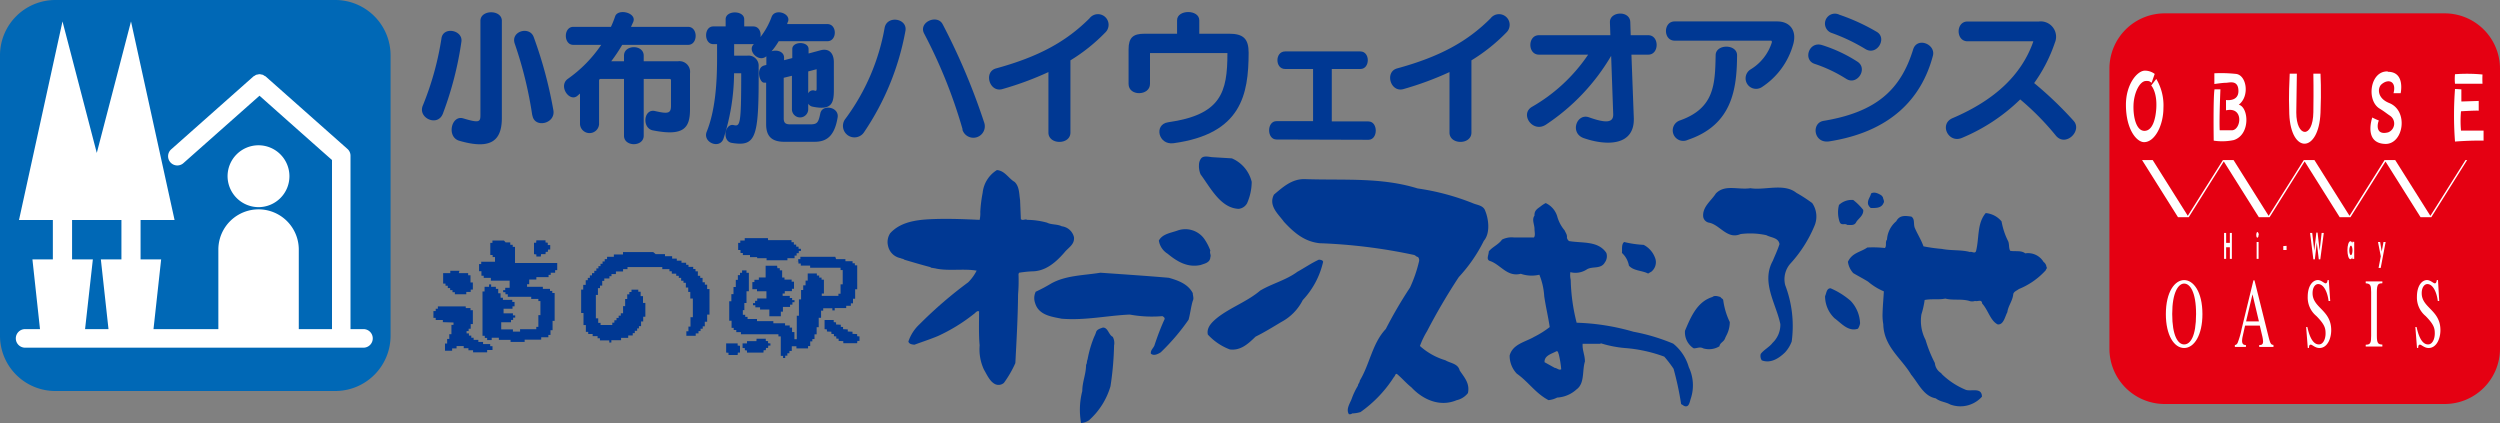 <svg xmlns="http://www.w3.org/2000/svg" viewBox="0 0 350 59.22"><rect x="0" y="0" width="350" height="59.22" fill="#808080" stroke="none"/><defs><style>.cls-1{fill:#003893;}.cls-2{fill:#e50012;}.cls-3{fill:#fff;}.cls-4{fill:#0068b6;}</style></defs><title>fotterlogo</title><g id="レイヤー_2" data-name="レイヤー 2"><g id="footer"><path class="cls-1" d="M62,15.92c-.73,1.88-3.53.61-2.81-1.13a41.56,41.56,0,0,0,2.62-9.45c.27-1.67,3-1.13,2.79.48A47.78,47.78,0,0,1,62,15.92Zm12.52.24A56.07,56.07,0,0,0,72.06,6.1c-.59-1.75,2.09-2.49,2.66-.91a59.92,59.92,0,0,1,2.75,10.23C77.82,17.33,74.83,18,74.54,16.16ZM64.31,19.71c-1.82-.51-1.13-3.63.53-3.14,2.26.68,2.42.51,2.42-.47V2.92c0-1.6,3-1.6,3,0V16.61C70.22,19.67,68.76,21,64.31,19.71Z"/><path class="cls-1" d="M91.39,18.25c-1.55-.31-1.29-3.09.33-2.7,1.83.42,2.22.33,2.22-.76V11.24a.18.18,0,0,0-.19-.19H90.12V19c0,1.58-2.76,1.58-2.76,0V11.05h-3.3a.21.21,0,0,0-.19.21v6.15a1.34,1.34,0,0,1-2.67,0V13.1l-.37.32c-1.1.92-2.7-1.36-1.35-2.37a18.46,18.46,0,0,0,4.69-4.77H80.26c-1.39,0-1.39-2.52,0-2.52h5.27a13.07,13.07,0,0,0,.58-1.44c.36-1.19,3.09-.55,2.54.76l-.31.68h8c1.4,0,1.4,2.52,0,2.52H87.11a23.06,23.06,0,0,1-1.54,2.3h1.79V7.79c0-1.58,2.76-1.58,2.76,0v.79H94.9a1.49,1.49,0,0,1,1.7,1.68v5.08C96.6,18,95.64,19.09,91.39,18.25Z"/><path class="cls-1" d="M114.33,12.39c0,.37-.1.35-.34.28a.73.73,0,0,0-.84.4V10l1.18-.31Zm2.93,4.1c.29-1.52-2.13-1.95-2.41-.64s-.41,1.56-1.44,1.56h-2.77c-.67,0-.92-.2-.92-.86V10.89l1.15-.28V15.3a1.14,1.14,0,0,0,2.28,0v-.78a.94.94,0,0,0,.59.41c2.68.55,3-.45,3-2.32V8.72c0-1.27-.67-2-1.87-1.68l-1.67.45V6.87c0-1.12-2.28-1.12-2.28,0V8.13l-1.15.3V8.07c0-.85-1-1.15-1.75-.89a9.93,9.93,0,0,0,1-1.41h6.81c1.39,0,1.39-2.4,0-2.4h-5.62c0-.13.08-.27.13-.39.34-1.13-1.87-1.85-2.32-.6a10.31,10.31,0,0,1-1.56,2.81c.13-.69-.2-1.49-1-1.49h-1.27v-1c0-1.27-2.6-1.29-2.6,0v1H99.86c-1.35,0-1.33,2.48,0,2.48h.53v2c0,3.86-.32,7.45-1.45,10.26-.6,1.48,1.78,2.49,2.34,1a30.23,30.23,0,0,0,1.49-9.18h1c0,7.31-.15,7.46-1.07,7.25-1.23-.26-1.66,2.28-.23,2.5,3.49.56,3.78-.84,3.74-10.68a1.42,1.42,0,0,0-1.58-1.54h-1.85V6.18h2.77c-1,.86.64,2.64,1.74,1.7V9.09l-.31.08c-1.21.33-.65,2.44,0,2.4l.28,0v5.82c0,1.58.68,2.46,2.53,2.46h4.32C115.62,19.83,116.81,19.17,117.26,16.49Z"/><path class="cls-1" d="M121,18.46a1.61,1.61,0,1,1-2.61-1.87,30.19,30.19,0,0,0,5.46-12.71c.35-1.78,3.23-1.31,2.91.45A37.07,37.07,0,0,1,121,18.46Zm13.77-.33A70.28,70.28,0,0,0,129.38,4.7c-.84-1.6,1.85-2.77,2.6-1.29a90.66,90.66,0,0,1,5.83,13.82A1.6,1.6,0,1,1,134.73,18.13Z"/><path class="cls-1" d="M149.86,8.45V18.56c0,1.74-3.08,1.74-3.08,0V10.09a43.94,43.94,0,0,1-6.44,2.38c-1.82.53-2.67-2.4-.9-2.89,6.07-1.66,9.85-3.79,13.08-7a1.49,1.49,0,1,1,2.19,2A24.75,24.75,0,0,1,149.86,8.45Z"/><path class="cls-1" d="M164.3,20.05c-2.16.29-2.77-2.64-.77-2.93,7.43-1.06,8.31-4.18,8.31-9.69H161v4.32c0,1.68-3,1.77-3,0V6.92c0-1.67.63-2.2,2.26-2.2h4.53V2.84c0-1.54,3.11-1.54,3.11,0V4.72h4.18c2,0,2.73.72,2.73,2.67C174.79,13.21,173.83,18.74,164.3,20.05Z"/><path class="cls-1" d="M178.71,19.53c-1.38,0-1.38-2.57,0-2.57h5.12V9.66h-3.91c-1.44,0-1.44-2.46,0-2.46h10.53c1.39,0,1.39,2.46,0,2.46h-4V17h5.13c1.37,0,1.37,2.57,0,2.57Z"/><path class="cls-1" d="M206,8.45V18.56c0,1.74-3.07,1.74-3.07,0V10.09a43.94,43.94,0,0,1-6.44,2.38c-1.83.53-2.66-2.4-.9-2.89,6.07-1.66,9.86-3.79,13.08-7a1.49,1.49,0,1,1,2.19,2A24.75,24.75,0,0,1,206,8.45Z"/><path class="cls-1" d="M228.4,7.65l.33,8.8c.18,4-3.79,4-7,2.89-2-.7-1-3.55.75-2.91,2.2.78,3.41.84,3.37-.43l-.29-8.18a29.33,29.33,0,0,1-9.07,9.59c-1.88,1.32-3.78-1.44-2-2.46a23.66,23.66,0,0,0,7.85-7.3h-6.89c-1.6,0-1.6-2.72,0-2.72h10l-.06-1.79c-.07-1.56,2.78-1.72,2.85-.06l.06,1.85h2.46c1.56,0,1.56,2.72,0,2.72Z"/><path class="cls-1" d="M246.64,12.21a1.47,1.47,0,1,1-1.53-2.51,6.79,6.79,0,0,0,2.95-3.77c0-.14,0-.24-.16-.24H234.45c-1.62,0-1.62-2.69,0-2.69H248.8c1.82,0,2.72,1.29,2.29,3.05A10.52,10.52,0,0,1,246.64,12.21Zm-10.35,7.37a1.47,1.47,0,1,1-1.1-2.72c4.81-1.7,4.92-5,5-9.12,0-1.61,3-1.61,3,0C243.16,12.47,242.52,17.49,236.29,19.58Z"/><path class="cls-1" d="M261.13,6.85a25.83,25.83,0,0,0-4.62-2.21,1.39,1.39,0,1,1,1-2.58,28.19,28.19,0,0,1,5.27,2.42C264.24,5.38,262.74,7.88,261.13,6.85Zm-2.64,4.2a20.06,20.06,0,0,0-4.44-2.11c-1.65-.53-.83-3.17,1-2.64a20.24,20.24,0,0,1,5,2.34C261.55,9.62,260,12,258.49,11.05Zm-2.38,8.74c-2.21.35-2.57-2.58-.81-2.87,7.44-1.23,10.82-4.41,12.54-10,.56-1.8,3.18-.73,2.77.87C269,13.91,264.56,18.46,256.11,19.79Z"/><path class="cls-1" d="M287.83,19a37.25,37.25,0,0,0-5-5.08,26,26,0,0,1-8.12,5.37c-1.93.86-3.28-1.93-1.35-2.75,6-2.56,9.67-6.11,11.29-10.69,0,0,0-.07,0-.07h-9.2c-1.65,0-1.66-2.77,0-2.77h10a2.15,2.15,0,0,1,2.22,3,21.3,21.3,0,0,1-2.89,5.62,51.24,51.24,0,0,1,5.51,5.27C291.58,18.29,289.2,20.63,287.83,19Z"/><path class="cls-1" d="M149,35.37c.56-.72,1.45-1.1,1.36-2.15a2,2,0,0,0-1.71-1.54c-.62-.32-1.45-.19-2.07-.51a10.77,10.77,0,0,0-2.77-.39c-.33-.17-.59.16-.89-.1L142.81,28c-.14-.9-.09-1.88-.76-2.53-.86-.49-1.36-1.57-2.48-1.66a4.25,4.25,0,0,0-2,3.19h0a19.1,19.1,0,0,0-.33,2.67h0a4.07,4.07,0,0,1-.09,1.11c-2.16-.1-3.76-.16-5.73-.13-2.39.06-5.11.16-6.79,2a2.23,2.23,0,0,0-.3,1.79,2.2,2.2,0,0,0,1.75,1.7c.14.09.41.09.53.22,1.21.36,2.42.72,3.69,1.05v.06l.62.1c1.74.42,4,0,5.81.32a6.43,6.43,0,0,1-1.18,1.63,59.34,59.34,0,0,0-6.81,5.87,5.82,5.82,0,0,0-1.57,2.44c.15.36.5.39.85.43,1.09-.4,2.25-.78,3.28-1.21a24.38,24.38,0,0,0,5-3.06c.23-.13.47-.56.77-.39,0,1.53-.06,3.29.08,4.75a6.71,6.71,0,0,0,.6,3.39c.41.69.82,1.69,1.59,2.05a1.13,1.13,0,0,0,1.21-.19,15.05,15.05,0,0,0,1.6-2.77c.17-3.22.35-6.45.38-9.61a23.31,23.31,0,0,0,.06-2.87l.09-.17a16.81,16.81,0,0,1,1.77-.19C146.36,38,147.8,36.74,149,35.37Z"/><path class="cls-1" d="M204.23,38.79a21.26,21.26,0,0,0,3.51-5.08c.91-1.05.68-3,.2-4.17-.26-.82-1.17-.82-1.79-1.11a33.8,33.8,0,0,0-7.69-2.05c-5.06-1.57-10.14-1.12-15.7-1.3l0,0c-1.86-.09-3.16,1.12-4.4,2.16-.85,1.59.71,2.83,1.39,3.81,1.42,1.53,2.86,2.77,5,3A75.7,75.7,0,0,1,198,35.7a1.94,1.94,0,0,1,.38.26h.12a.68.68,0,0,1,.17.61,18.9,18.9,0,0,1-1.27,3.69,61.87,61.87,0,0,0-3.39,5.8c-1.89,2-2.25,4.95-3.64,7.23,0,.29-.26.45-.26.71a9.65,9.65,0,0,0-.85,1.77c-.24.68-.86,1.5-.42,2.21a.54.54,0,0,0,.47-.1,4.47,4.47,0,0,0,1.16-.19,17.51,17.51,0,0,0,4.69-4.92c.18-.13.18-.55.44-.39.74.62,1.22,1.23,2,1.85,1.62,1.74,4,2.78,6.32,1.8a2.77,2.77,0,0,0,1.59-1c.3-1.37-.53-2.22-1.15-3.16-.26-1-1.3-1-2-1.43a9.38,9.38,0,0,1-3.57-2,11.68,11.68,0,0,1,1-2.08A86.1,86.1,0,0,1,204.23,38.79Zm2.24-9.87,0,0-.11,0Z"/><path class="cls-1" d="M286.51,37.39a1,1,0,0,0-.41-.72,2.54,2.54,0,0,0-2.57-1.2c-.56-.46-1.48-.22-2.1-.36-.24-.39-.09-1-.32-1.4a10,10,0,0,1-.89-2.71A3.22,3.22,0,0,0,278,29.83c-1.24,1.46-.89,3.52-1.36,5.34-.18.39-.56,0-.86.11-1.18-.33-2.62-.17-3.9-.43a24,24,0,0,1-2.59-.36c-.36-1-.86-1.73-1.24-2.64-.18-.56.05-1.2-.47-1.53-.77-.1-1.63-.26-2.1.65a3.65,3.65,0,0,0-1.3,2.57c-.3.36,0,.89-.3,1.18a15.43,15.43,0,0,0-2.45-.07c-1,.68-2.12.72-2.72,2a2.92,2.92,0,0,0,.75,1.59c.68.4,1.41.78,2.06,1.18a8.45,8.45,0,0,0,2.22,1.37c-.06,1.07-.15,2-.18,3.06h0a7,7,0,0,0,.1,1.53c.06,3.16,2.59,4.82,3.9,7.07,1.06,1.27,1.74,3,3.45,3.32.62.49,1.36.49,2,.85a4.06,4.06,0,0,0,4.46-1.08c0-1.43-1.66-.64-2.34-1a10.56,10.56,0,0,1-3.33-2.22v-.06a1.85,1.85,0,0,1-.92-1.44,18.3,18.3,0,0,1-1.3-3.23A5.76,5.76,0,0,1,269,44a11.77,11.77,0,0,0,.45-2c1-.2,2,0,2.89-.2,1.12.29,2.21,0,3.36.33a1.17,1.17,0,0,0,.8,0c.38.13.95-.29,1,.36.85.92,1.15,2.42,2.18,2.93.83.07,1-1.07,1.35-1.72.12-.91.74-1.57.83-2.54.09-.36.54-.49.77-.69a10.27,10.27,0,0,0,3.78-2.64C286.45,37.65,286.66,37.52,286.51,37.39Z"/><path class="cls-1" d="M234.25,48.11a27.28,27.28,0,0,0-5.58-1.67,31.68,31.68,0,0,0-7.94-1.26,26.44,26.44,0,0,1-.83-6,3.09,3.09,0,0,1-.05-1.08,2.87,2.87,0,0,0,2.27-.36c.77-.52,2,0,2.56-1a1.47,1.47,0,0,0,.21-1.33c-1.15-1.73-3.36-1.34-5.22-1.66a.76.76,0,0,1-.3-.49c.06-.39-.18-.66-.32-1a5.23,5.23,0,0,1-1-1.83,3,3,0,0,0-1.65-2,4.07,4.07,0,0,0-.71.46c-.41.32-.91.55-.86,1.3-.41.55,0,1.24,0,1.86,0,.39.15.91-.08,1.2H212a3,3,0,0,0-1.71.29c-.51.72-1.33,1-1.86,1.66,0,.49-.42,1.15.17,1.34,1.48.49,2.4,2.28,4.31,1.79a4.62,4.62,0,0,0,2.6.13,9.42,9.42,0,0,1,.68,3c.21,1.47.57,2.93.77,4.33a13,13,0,0,1-2.18,1.37c-1.22.72-3,1-3.43,2.61a3.63,3.63,0,0,0,1,2.54c1.66,1.17,2.6,2.73,4.44,3.71a3.31,3.31,0,0,0,1.21-.36,4.38,4.38,0,0,0,2.71-1.14c1.18-.85.77-2.6,1.18-3.91,0-.91-.39-1.59-.32-2.48H224l.15-.06a15.75,15.75,0,0,0,3.28.65A20.28,20.28,0,0,1,233,49.93a16.6,16.6,0,0,1,1.3,1.7,43.41,43.41,0,0,1,1.06,4.95c.24.09.45.39.8.29s.42-.71.56-1.1a5.89,5.89,0,0,0-.29-4.37A6.48,6.48,0,0,0,234.25,48.11ZM217.66,51.5l-1.42-.79c-.06-.94,1-1.17,1.65-1.53.27-.06.24.23.33.39a13.77,13.77,0,0,1,.35,2.12C218.28,51.89,218,51.53,217.66,51.5Zm2.27-2h0v-.06h0Z"/><path class="cls-1" d="M228.05,37.19c.65.75,1.83.66,2.69,1.11.14-.1.27-.16.44-.26a1.7,1.7,0,0,0,.59-1.76,3.34,3.34,0,0,0-1.66-2,14.47,14.47,0,0,1-2.73-.4c-.42.33-.25,1.08-.31,1.53A3.17,3.17,0,0,1,228.05,37.19Z"/><path class="cls-1" d="M173.4,29.24a1.53,1.53,0,0,0,1.19-.78,7.58,7.58,0,0,0,.65-3,4.8,4.8,0,0,0-2.78-3.29L169.65,22c-.5-.06-1.18-.23-1.5.19a1.46,1.46,0,0,0-.29.86,3,3,0,0,0,.22,1.36C169.47,26.28,170.87,29.12,173.4,29.24Z"/><path class="cls-1" d="M169.45,36c.14-.33-.15-.56,0-.92a7.36,7.36,0,0,0-.89-1.69,3.27,3.27,0,0,0-3.72-1.11c-.91.33-2.1.46-2.6,1.4a2.62,2.62,0,0,0,1.21,1.83c1.3,1.07,2.78,2,4.64,1.59C168.65,36.9,169.42,36.77,169.45,36Z"/><path class="cls-1" d="M184.65,36.35c-1,.45-2,1.14-3,1.69-1.65,1.21-3.51,1.63-5.22,2.64-1.8,1.53-4.08,2.32-5.94,3.75-.68.55-1.63,1.36-1.39,2.41a8,8,0,0,0,3.07,2.08c1.51.2,2.57-.78,3.61-1.79,1.18-.58,2.42-1.34,3.6-2.05a7.05,7.05,0,0,0,3-3.06,11.56,11.56,0,0,0,2.86-5.38C185.15,36.38,184.85,36.38,184.65,36.35Z"/><path class="cls-1" d="M251.5,27c-1.75-1.4-4.44-.32-6.44-.65-1.75.26-3.58-.58-4.85.75-.62,1-1.91,1.86-1.76,3.26a1,1,0,0,0,.79.81c1.53.26,2.57,2.41,4.43,1.6a10.47,10.47,0,0,1,3.63.16c.66.36,1.68.33,1.83,1.24-.27.85-.62,1.57-.94,2.35-1.66,3,.47,6,1.06,8.86A3.51,3.51,0,0,1,248.16,48c-.44.59-1.27,1-1.66,1.56a1.1,1.1,0,0,0,.15.89c1.24.48,2.42-.3,3.25-1.11a4.57,4.57,0,0,0,.94-1.54,16.1,16.1,0,0,0-.91-7.88,3.32,3.32,0,0,1,.71-3A18.11,18.11,0,0,0,254,31.68a3.33,3.33,0,0,0-.29-3.25C253,27.91,252.26,27.42,251.5,27Z"/><path class="cls-1" d="M261.91,29.12c.63,0,1.48.06,1.78-.69.18-.26-.06-.55-.09-.84l-.21-.24c-.41-.26-1-.55-1.44-.26-.12.53-.53.89-.42,1.5A1.11,1.11,0,0,0,261.91,29.12Z"/><path class="cls-1" d="M258.6,31.49c.42,0,1,.13,1.25-.36s1.09-.94,1-1.75A8.67,8.67,0,0,0,259.46,28a2.56,2.56,0,0,0-2,.69,4.11,4.11,0,0,0,.09,2.38C257.78,31.65,258.29,31.2,258.6,31.49Z"/><path class="cls-1" d="M259.08,42.11a10.71,10.71,0,0,0-2.8-1.75c-.57,0-.57.68-.77,1.1a4.26,4.26,0,0,0,1.33,3.1c.94.68,1.91,1.92,3.27,1.46a1.82,1.82,0,0,0,.3-.75A4.81,4.81,0,0,0,259.08,42.11Z"/><path class="cls-1" d="M241.25,42c-.06-.19-.27-.22-.39-.42-.35-.1-.82-.26-1.12,0-2.12.65-3,2.73-3.84,4.72a2.66,2.66,0,0,0,1.22,2.47c.5,0,.85-.26,1.33,0a2.79,2.79,0,0,0,2.27-.29c.11-.56.61-.58.8-1.14.06-.16.17-.36.23-.48a4,4,0,0,0,.42-1.77A10.08,10.08,0,0,1,241.25,42Z"/><path class="cls-1" d="M163.63,38.89c-3.1-.27-6.46-.49-9.57-.71-2.3.38-4.83.35-6.91,1.52A21.65,21.65,0,0,1,145,40.84a2.06,2.06,0,0,0-.09,1.57c.5,1.72,2.3,1.92,3.72,2.21,3.28.27,6.43-.45,9.54-.58a17.24,17.24,0,0,0,4.57.22c.15.1.36.2.3.43-.53,1.14-1,2.41-1.39,3.58-.12.46-.59.69-.53,1.24.41.36,1,.06,1.39-.19a30.17,30.17,0,0,0,3.89-4.56c.24-.85.33-1.8.59-2.65.19-.35,0-.71,0-1.07C166.31,39.73,164.9,39.25,163.63,38.89Z"/><path class="cls-1" d="M154.39,45.86c-.33.13-.77.23-.92.58a4.14,4.14,0,0,1-.29.72,15.77,15.77,0,0,0-.92,3.16c-.12.23-.06.56-.21.75,0,1.31-.53,2.38-.53,3.68a10.41,10.41,0,0,0-.17,4.47,2.23,2.23,0,0,0,1.12-.39,10.24,10.24,0,0,0,3-4.76,43.61,43.61,0,0,0,.5-5.7,1.83,1.83,0,0,0-.18-1.21C155.19,46.87,155.13,45.83,154.39,45.86Z"/><path class="cls-1" d="M107.53,33.62l3.28,0v.29l.33,0v.33h.33v.29l.33,0v.3l.33,0v.3h-.3l0,.32h-.3l0,.33h-.29l0,.37h-1l0,.29h-2.92v-.29c-.43,0-.89,0-1.32,0V36l-1,0v-.29l-1,0v-.29l-.33,0V35l-.33,0V34h.3l0-.33h.62l0-.33h3.25Z"/><path class="cls-1" d="M70.79,33.94l.65,0v.33h.34v.29l.32,0v2.26l5.91,0v1h-.29l0,.36h-.62l0,.3h-.3l0,.32H75.09l0,.33h-1l0,.66h-.3l0,.36H76v.29l1,0v.29l.32,0v.29l.33,0v3.9h-.29c0,.42,0,.88,0,1.31h-.29l0,.66h-.3l0,.33h-1l0,.33H73.45l0,.32H71.48v-.29l-1.64,0v-.3l-1,0,0,.33H68.2v-.3l-.33,0v-.3l-.32,0v-6.2h.29l0-.66h.63l0-.33h.29v.33h.66v.29l.33,0v.62l.33,0v.62l.33,0v.3c.42,0,.88,0,1.31,0v.29l.32,0v.62h-.29l0,.33H70.5l0,.65c.42,0,.88,0,1.31,0v.29l.32,0v.3h-.29l0,.33h-.3l0,.33H70.17l0,1,1.64,0v.3l1,0,0-.33h2.27l0-.33h.29l0-1.64h.29V42.15h-.29v-.3l-1,0v-.3l-3.28,0V41.2l-.33,0v-.29l-.32,0v-.29h.29l0-.33h.62l0-1-2.63,0V38.9l-1,0v-.3l-.32,0v-.63l-.33,0v-1h.3l0-.33h1.93l0-.65-.33,0v-.29l-.33,0V34h.3l0-.33h1.61Z"/><polygon class="cls-1" points="76.37 33.94 76.69 33.98 76.69 34.31 77.03 34.31 77.03 34.93 76.73 34.93 76.69 35.26 76.4 35.26 76.37 35.58 75.75 35.58 75.71 35.91 75.09 35.91 75.09 35.62 74.76 35.58 74.76 33.98 75.06 33.98 75.09 33.65 76.37 33.65 76.37 33.94"/><path class="cls-1" d="M91.79,35.58c.42,0,.88,0,1.31,0v.29l1,0v.33h.65v.29l.66,0v.29l.65,0v.29l.33,0v.29l.66,0v.3l.32,0v.33h.33v.62l.33,0v.29l.33,0v.62l.32,0v.33H99v.62l.33,0v3.57H99l0,1h-.33v.65h-.29l0,.33h-.3l0,.33h-.29l0,.33H97.4l0,.33H96.09v-.63h.29l0-.66h.29c0-.42,0-.88,0-1.31H97l0-2.62-.36,0V40.87l-.29,0v-.62h-.33v-.66l-.33,0v-.29l-.33,0V38.9l-.33,0v-.29l-.36,0v-.3h-.62v-.33l-.33,0v-.3l-1,0v-.29H87.85v.29h-.62l0,.33h-1l0,.36h-.62l0,.3h-.29l0,.32H84.6l0,.33h-.29l0,.66H84l0,.36h-.29l0,.95h-.29l0,3.28.33,0v.63l.33,0v.3l1.64,0,0-.33h.29l0-.33h.3l0-.33h.3l0-.32h.3v-.33h.32l0-1h.29l0-1h.29l0-.65h.3l0-.33h.3l0-.33h.95v.29l.33,0v.62l.33,0v.95l.33,0v1.93h-.3l0,.66h-.3l0,.66h-.3l0,.32H89.2l0,.33h-.33v.33h-.29l0,.33h-.63l0,.33h-1v.33H85.59l0,.32h-.29v-.29c-.43,0-.89,0-1.31,0v-.3l-.33,0v-.3l-.69,0v-.3l-.62,0v-.3l-.33,0v-.95l-.33,0V43.82l-.33,0V40.54h.29l0-.66H82l0-.65h.29l0-.33h.29l0-.34h.3v-.32h.32l0-.33h.29l0-.33h.29l0-.32h.29l0-.33h.29l0-.33h.3v-.32h.33l0-.33h.95l0-.33h1.28l0-.33h4.23Z"/><path class="cls-1" d="M117.05,36.28h1.31v.29l1,0v.29l.32,0v.29l.33,0V40.5h-.29c0,.43,0,.89,0,1.32h-.3l0,.65h-.3l0,.34h-.65v.32h-1.61l0,.33h-.33v-.3c-.43,0-.85,0-1.28,0l0,.33h-.3l0,1h-.33c0,.43,0,.88,0,1.32h-.29l0,1h-.3l0,.66h-.3l0,.33h-.3l0,.65h-.3l0,.33H111.5v-.3l-.65,0,0,.65h-.33v.33h-.29l0,.33h-.3l0,.33h-.3v-.3l-.32,0V47.1l-.33,0v-.3l-5.25,0v-.3l-.65,0v-.3l-.36,0v-.3l-.3,0v-1l-.33,0V42.18h.3l0-1h.3v-1h.32l0-1h.29l0-.66h.3l0-.33h.29l0-.33h.62v.33h.33v2.59h-.33v1.64h-.3l0,1H104l0,.65.33,0v.29l.33,0v.3c.43,0,.89,0,1.32,0v.3l2.29,0v.3l1.64,0v.3l.65,0v.3l.33,0v.63l.33,0v1l.33,0,0-3.29h.3l0-2.29h.3c0-.43,0-.89,0-1.31h.3v-.66h.33l0-.66h.3l0-1h1.28v.29l.33,0v.29l.33,0v.29l.33,0v1.94h-.3l0,.33h2.33v-.3h.3c0-.42,0-.88,0-1.31h.3v-2h-.3v-.33l-4.26,0v-.3c-.43,0-.88,0-1.31,0v-.29l-.33,0v-.29l-.33,0V36.6h.3l0-.32h.3l0-.33h4.89Z"/><path class="cls-1" d="M108.84,37.55l.33,0v.3l.33,0v1l.33,0v.29l1,0v.29l.33,0v1h-.29l0,.33h-1l0,.33h-.3l0,.33,1,0v.3l.33,0v.3l.33,0v.29h-.29l0,.34h-.33v.32h-1l0,.66h-.29l0,.65h-1.61v-.95c-.42,0-.88,0-1.3,0v-.3l-.66,0v-.29l-.33,0v-.3h.29l0-.33h.3l0-.33h1.29l0-1c-.43,0-.89,0-1.32,0v-.29l-.65,0v-1h.29l0-.32h.62l0-.33h.95l0-1.64h1.6Z"/><path class="cls-1" d="M64.23,38.24h1.31v.3l.33,0v1l.33,0v1h-.3l0,.33h-.62l0,.33h-1.6v-.29l-.33,0v-.29l-.33,0v-.29h-.33v-.33l-.32,0v-.3l-.33,0V38.24h1l0-.33h1.28Z"/><path class="cls-1" d="M65.21,43.13l.66,0v.3l.33,0v1.94h-.3l0,.65h-.29l0,.33h-.29l0,.33.33,0v.3l.33,0v.3l.33,0v.3l.66,0v.29l.66,0v.3l1,0v.3l.32,0V49H68.2l0,.33H66.23v-.29l-.65,0v-.29l-.66,0v-.3l-1,0,0,.33h-.62l0,.32h-1v-1h.3l0-.65h.3l0-.66h.3c0-.43,0-.89,0-1.31h.29l0-.33L62,45.1v-.3l-1,0v-.3l-.32,0v-.95H61l0-.33h.3l0-.32h3.9Z"/><polygon class="cls-1" points="116.72 45.1 117.05 45.13 117.05 45.43 117.71 45.46 117.71 45.76 118.03 45.78 118.03 46.08 118.69 46.12 118.69 46.41 119.35 46.44 119.35 46.74 120 46.77 120 47.07 120.33 47.1 120.33 47.73 120.03 47.73 120 48.05 118.06 48.05 118.06 47.76 117.41 47.73 117.41 47.42 117.08 47.4 117.08 47.1 116.75 47.07 116.75 46.77 116.39 46.74 116.39 46.44 115.77 46.41 115.77 46.12 115.44 46.08 115.44 44.8 116.72 44.8 116.72 45.1"/><polygon class="cls-1" points="107.21 47.73 107.53 47.76 107.53 48.05 107.86 48.08 107.86 48.38 107.56 48.38 107.53 48.71 107.24 48.71 107.21 49.03 106.91 49.03 106.88 49.36 104.58 49.36 104.58 49.07 104.28 49.03 104.28 48.74 103.96 48.71 103.96 48.08 104.58 48.08 104.58 47.76 105.9 47.76 105.92 47.42 107.21 47.42 107.21 47.73"/><polygon class="cls-1" points="103.27 48.38 103.6 48.41 103.6 49.36 103.3 49.36 103.27 49.7 101.99 49.7 101.99 49.39 101.66 49.36 101.66 48.08 103.27 48.08 103.27 48.38"/><path class="cls-2" d="M350,48.81a7.75,7.75,0,0,1-7.76,7.75H303.06a7.74,7.74,0,0,1-7.74-7.75V9.62a7.74,7.74,0,0,1,7.74-7.75h39.18A7.75,7.75,0,0,1,350,9.62Z"/><path class="cls-3" d="M305.78,48.22c-.87,0-1.67-1.22-1.67-4.26s.87-4.26,1.67-4.26,1.67,1.12,1.67,4.26S306.65,48.22,305.78,48.22Zm0,.5c1.41,0,2.56-1.81,2.56-4.74,0-3.17-1.28-4.77-2.56-4.77s-2.56,1.6-2.56,4.77C303.22,46.91,304.36,48.72,305.78,48.72Z"/><path class="cls-3" d="M314.45,45l.9-3.8.9,3.8Zm3.83,3.28c-.34,0-.45-.19-.7-1.2l-1.95-7.83h-.15L313.84,46a11.73,11.73,0,0,1-.57,2c-.14.26-.27.29-.39.3v.27h1.55v-.27c-.17,0-.54,0-.54-.58a3.46,3.46,0,0,1,.06-.52l.36-1.62h2.06l.31,1.32a4.9,4.9,0,0,1,.15.88c0,.51-.26.52-.54.52v.27h2Z"/><path class="cls-3" d="M326.23,42.14H326c-.13-1.13-.63-2.37-1.46-2.37-.39,0-.78.43-.78,1.28,0,2.07,2.61,2.34,2.61,5.17,0,1.17-.53,2.5-1.65,2.5-.6,0-1-.47-1.22-.47s-.24.23-.24.46h-.17l-.23-2.93h.17c.15.65.55,2.44,1.61,2.44.63,0,.94-.79.94-1.53s-.12-1.26-1.28-2.44a3.35,3.35,0,0,1-1.22-2.7c0-1.57.72-2.34,1.42-2.34.47,0,.89.46,1.09.46s.26-.31.27-.46h.17Z"/><path class="cls-3" d="M331.2,48.26c.66,0,.76-.26.76-1.24V40.9c0-1-.11-1.18-.76-1.24V39.4h2.33v.26c-.58,0-.77.13-.77,1.24V47c0,1.08.18,1.21.77,1.24v.27H331.2Z"/><path class="cls-3" d="M341.49,42.14h-.2c-.13-1.13-.64-2.37-1.46-2.37-.39,0-.79.43-.79,1.28,0,2.07,2.62,2.34,2.62,5.17,0,1.17-.53,2.5-1.66,2.5-.59,0-1-.47-1.21-.47s-.24.23-.24.46h-.17l-.23-2.93h.17c.15.65.55,2.44,1.61,2.44.63,0,.94-.79.94-1.53s-.12-1.26-1.28-2.44a3.35,3.35,0,0,1-1.22-2.7c0-1.57.71-2.34,1.41-2.34.48,0,.9.46,1.1.46s.25-.31.27-.46h.17Z"/><polygon class="cls-3" points="345.17 22.41 340.25 30.22 335.33 22.41 333.84 22.41 328.93 30.21 328.93 30.21 324.02 22.41 322.53 22.41 317.61 30.22 312.7 22.41 311.21 22.41 306.29 30.21 301.38 22.41 299.89 22.41 304.92 30.41 306.42 30.41 311.33 22.6 316.24 30.41 317.74 30.41 322.65 22.6 327.56 30.41 329.06 30.41 333.97 22.61 338.88 30.41 340.38 30.41 345.4 22.41 345.17 22.41"/><path class="cls-3" d="M301.23,11.59s.28-.83.43-1.24a2.3,2.3,0,0,0-1.37-.46c-1.08,0-2.66,1.91-2.66,4.77,0,3.5,1.52,5.24,2.54,5.24,1.51,0,2.71-2.37,2.71-4.78a7.25,7.25,0,0,0-1-4.07l-.71.92s.85.86.71,3.2c-.1,1.57-.55,3.15-1.66,3.15s-1.58-1.83-1.53-3.57.85-3.35,1.7-3.41C301,11.3,301,11.47,301.23,11.59Z"/><path class="cls-3" d="M312.73,19.61a7.83,7.83,0,0,1-2.81.08s-.09-5.94.11-7.18h.83s-.19,4.24-.1,5.73c0,0,.82,0,1.73,0,1.29-.07,1.67-3.37-.85-2.79V14s1.77.29,1.74-1.29-1.29-1.12-1.74-1.12-1.3.13-1.63.17v-1.5a19.73,19.73,0,0,1,3.05.09c1.47.19,1.93,3.11.37,4.31C314.82,15,315.1,18.85,312.73,19.61Z"/><path class="cls-3" d="M320.56,10.31h1s-.08,4.67-.08,5.44c0,3.53,2.34,3.73,2.39-.05.05-3.61,0-4.69,0-5.39h1s.13,2.41,0,5.48c-.24,5.66-4.14,5.82-4.37.18C320.39,12.91,320.53,11.56,320.56,10.31Z"/><path class="cls-3" d="M334.27,10c-2.47-.08-3,4.07-1.13,5.2.68.41,1,.7,1.46,1a1.32,1.32,0,0,1-.26,2.33c-1.79.46-1.53-1.17-1.3-1.66a8.43,8.43,0,0,1-.92-.42s-1.29,3.65,1.87,3.7c2.5,0,3.25-4.64.49-5.73-1.72-.69-1.63-2.14-1.06-2.62,1-.86,2.12-.37,1.67,1.25h1s.68-3-1.79-3"/><path class="cls-3" d="M343.7,10.39a6.42,6.42,0,0,0,0,1.33l3.85,0a12,12,0,0,1,0-1.29A22.66,22.66,0,0,0,343.7,10.39Z"/><path class="cls-3" d="M343.7,12.46a49.27,49.27,0,0,0,0,7.36s2-.17,4-.13c0,0,0-.87,0-1.41h-3.16a15.15,15.15,0,0,1,0-2.7s2.14-.13,2.48-.08V14.13l-2.43.08s0-.87,0-1.7C344.55,12.51,343.89,12.46,343.7,12.46Z"/><path class="cls-3" d="M312.18,34V32.61h.28v3.63h-.28V34.62h-.52v1.62h-.29V32.61h.29V34Z"/><path class="cls-3" d="M316.2,36.24h-.27V33.88h.27Zm0-3.35c0,.22-.07.39-.17.39s-.15-.17-.15-.39.07-.41.15-.41S316.23,32.66,316.23,32.89Z"/><path class="cls-3" d="M320.12,34.42V35h-.46v-.55Z"/><path class="cls-3" d="M324,35.09h0l.29-2.53h.17l.29,2.53h0l.28-2.48h.3l-.49,3.7h-.21l-.28-2.37h0l-.27,2.37h-.21l-.46-3.7h.3Z"/><path class="cls-3" d="M332.92,33.88h.3l.22,1.34.25-1.34h.3l-.69,3.63H333l.31-1.63Z"/><path class="cls-3" d="M329.59,36.24h-.27V36h0c-.06.18-.15.29-.25.29-.28,0-.43-.63-.43-1.27s.16-1.25.43-1.25c.09,0,.19.1.25.3v-.22h.27Zm-.24-1.18c0-.33-.09-.67-.22-.67s-.23.34-.23.67.09.66.23.66S329.35,35.37,329.35,35.06Z"/><path class="cls-4" d="M54.68,47a7.74,7.74,0,0,1-7.76,7.74H7.74A7.74,7.74,0,0,1,0,47V7.76A7.75,7.75,0,0,1,7.74,0H46.92a7.75,7.75,0,0,1,7.76,7.76Z"/><path class="cls-3" d="M36.2,29a4.33,4.33,0,1,0-4.34-4.33A4.35,4.35,0,0,0,36.2,29Z"/><path class="cls-3" d="M51,46.08H49.07V21.84a1.26,1.26,0,0,0-.44-1L37.19,10.7a.6.6,0,0,0-.16-.08,1.64,1.64,0,0,0-.22-.14.86.86,0,0,0-.23-.05.77.77,0,0,0-.49,0,1,1,0,0,0-.24.05,1.64,1.64,0,0,0-.22.14.71.71,0,0,0-.15.08L24,20.88a1.29,1.29,0,1,0,1.71,1.93L36.33,13.4c2.47,2.2,9.5,8.44,10.15,9V46.08H41.83V34.94a5.63,5.63,0,1,0-11.26,0V46.08H21.49l1.07-9.76H19.68V30.8h4.76L18.34,3,13.55,21.41,8.75,3,2.66,30.8H7.4v5.52H4.54L5.6,46.08H3.4a1.3,1.3,0,0,0,0,2.59H51a1.3,1.3,0,0,0,0-2.59ZM10.09,36.32V30.8H17v5.52H14.12l1.07,9.76H11.91L13,36.32Z"/></g></g></svg>